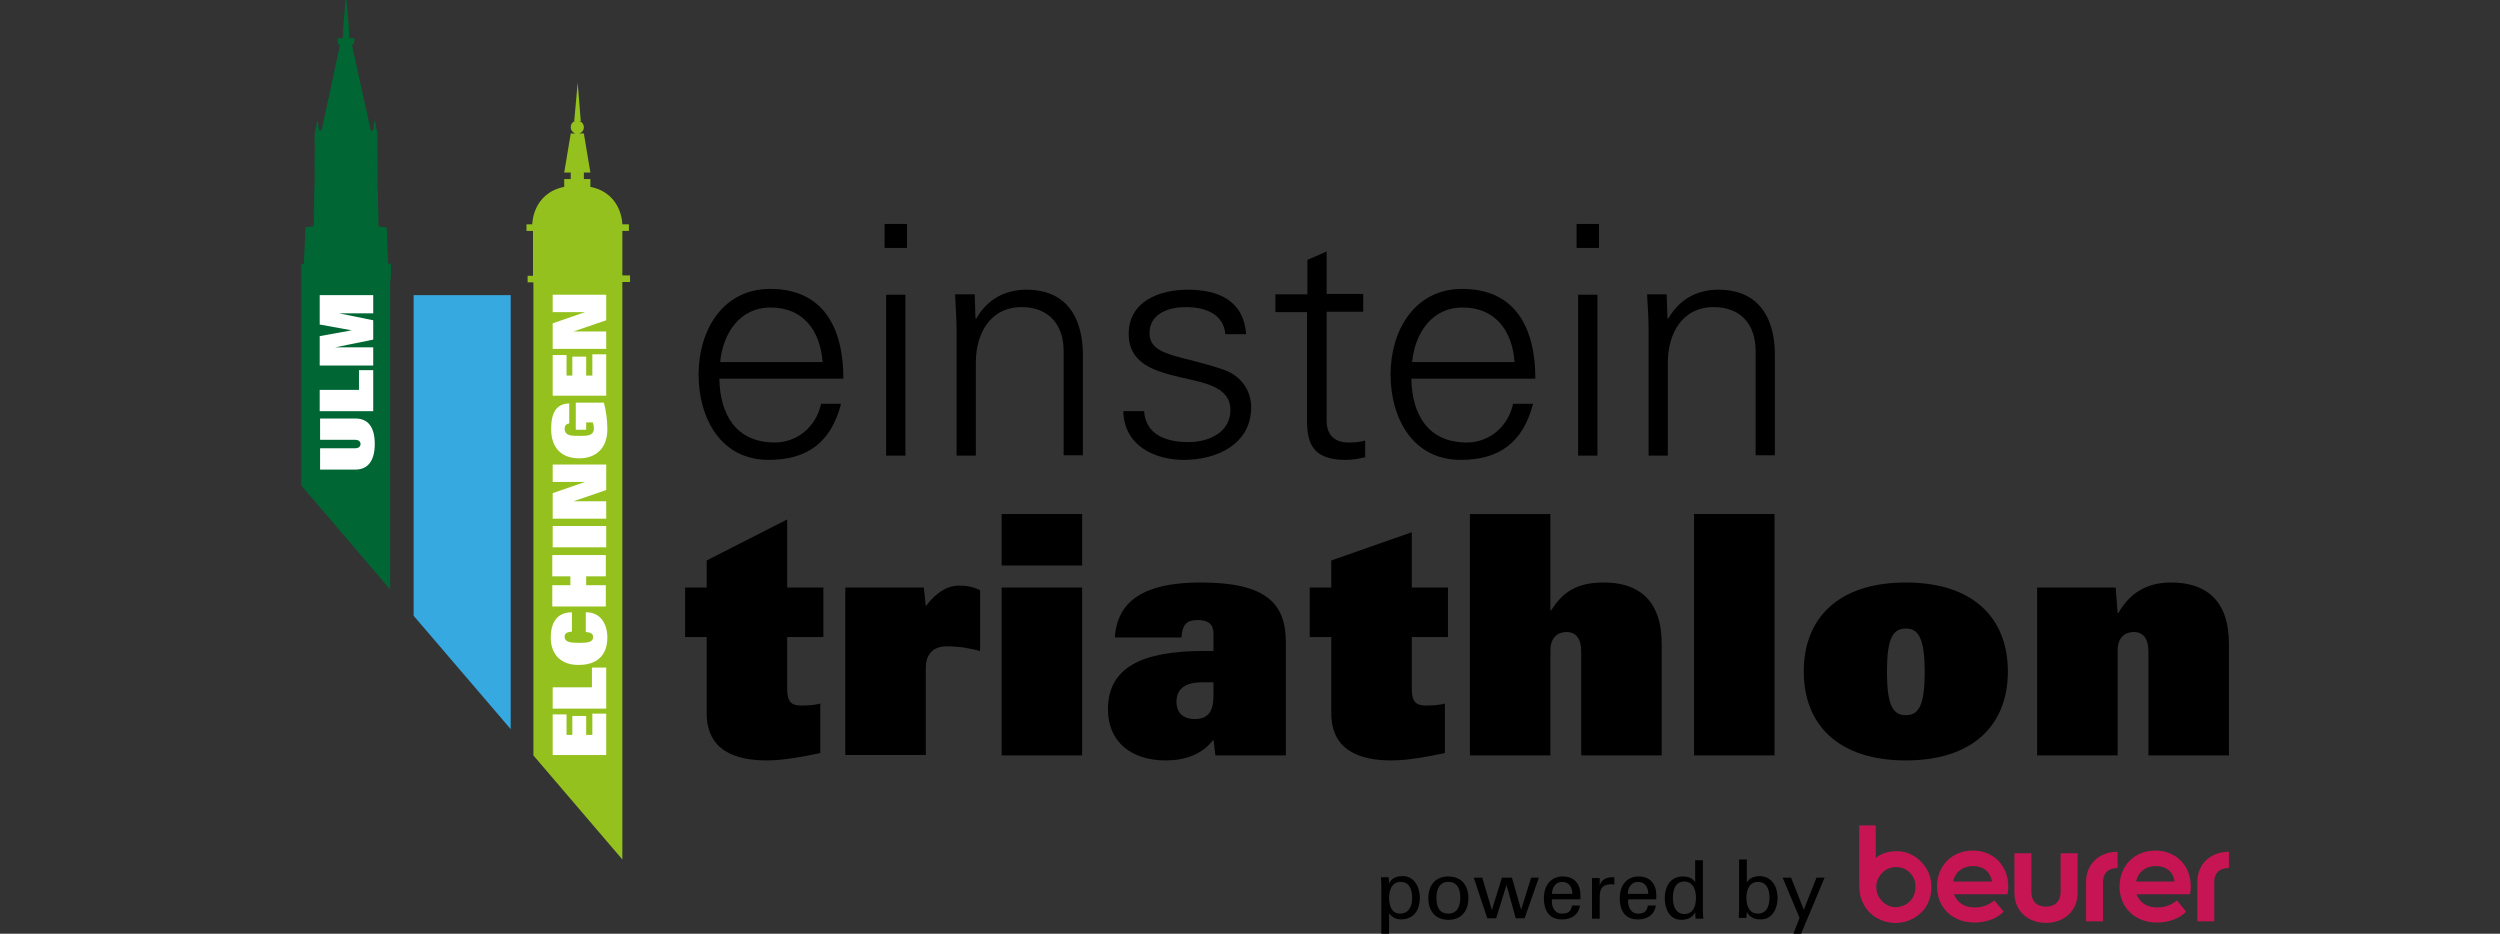 <?xml version="1.0" encoding="UTF-8"?>
<svg width="83px" height="31px" viewBox="0 0 83 31" version="1.1" xmlns="http://www.w3.org/2000/svg" xmlns:xlink="http://www.w3.org/1999/xlink">
    <rect x="0" y="0" width="83" height="31" fill="#333333" stroke="none"/>
    <title>Artboard Copy 3</title>
    <g id="Artboard-Copy-3" stroke="none" stroke-width="1" fill="none" fill-rule="evenodd">
        <g id="Einstein-Triathlon" transform="translate(10, 0)" fill-rule="nonzero">
            <g id="Group">
                <polygon id="Path" fill="#95C11F" points="9.179 2.748 9.064 4.019 9.179 4.019 9.282 4.019"></polygon>
                <path d="M10.662,9.156 L10.662,7.667 L10.88,7.667 L10.88,7.448 L10.662,7.448 C10.662,7.448 10.662,6.421 9.601,6.203 L9.601,5.946 L9.384,5.946 L9.384,5.727 L9.601,5.727 L9.384,4.43 L9.231,4.43 C9.32,4.405 9.384,4.328 9.384,4.225 C9.384,4.109 9.294,4.007 9.167,4.007 C9.039,4.007 8.949,4.097 8.949,4.225 C8.949,4.315 9.013,4.405 9.103,4.43 L8.949,4.43 L8.732,5.727 L8.949,5.727 L8.949,5.946 L8.732,5.946 L8.732,6.203 C7.671,6.421 7.671,7.448 7.671,7.448 L7.479,7.448 L7.479,7.667 L7.696,7.667 L7.696,9.156 L7.517,9.156 L7.517,9.374 L7.709,9.374 L7.709,25.08 L10.662,28.534 L10.662,9.362 L10.918,9.362 L10.918,9.143 L10.662,9.143 L10.662,9.156 Z" id="Path" fill="#95C11F"></path>
                <path d="M2.979,8.745 C2.953,8.745 2.889,8.797 2.889,8.745 C2.864,8.347 2.851,7.949 2.838,7.551 C2.761,7.538 2.646,7.538 2.57,7.512 C2.557,7.435 2.57,7.371 2.557,7.294 C2.557,7.191 2.57,7.076 2.557,6.973 C2.544,6.78 2.557,6.575 2.544,6.357 C2.519,5.933 2.557,5.509 2.531,5.111 C2.519,4.893 2.544,4.674 2.531,4.469 C2.531,4.392 2.506,4.315 2.493,4.238 C2.48,4.199 2.48,4.161 2.467,4.122 C2.455,4.097 2.48,4.032 2.429,4.019 C2.416,4.058 2.416,4.122 2.404,4.199 C2.391,4.263 2.416,4.341 2.327,4.328 C2.327,4.353 2.314,4.328 2.301,4.315 C2.212,3.84 2.097,3.377 1.994,2.902 C1.892,2.44 1.79,1.965 1.688,1.502 C1.675,1.451 1.764,1.515 1.751,1.464 C1.751,1.387 1.777,1.348 1.764,1.271 C1.713,1.246 1.662,1.284 1.598,1.271 C1.585,0.848 1.547,0.449 1.509,0.039 L1.509,7.10542736e-15 L1.47,7.10542736e-15 L1.47,0.039 C1.432,0.449 1.394,0.835 1.381,1.271 C1.317,1.284 1.266,1.246 1.215,1.271 C1.202,1.348 1.227,1.387 1.227,1.464 C1.215,1.515 1.304,1.451 1.291,1.502 C1.176,1.965 1.087,2.44 0.984,2.902 C0.882,3.365 0.78,3.84 0.678,4.315 C0.665,4.315 0.665,4.341 0.652,4.328 C0.563,4.341 0.588,4.263 0.575,4.199 C0.563,4.135 0.563,4.071 0.55,4.019 C0.499,4.032 0.511,4.084 0.511,4.122 C0.499,4.161 0.499,4.199 0.486,4.238 C0.473,4.315 0.447,4.392 0.447,4.469 C0.435,4.674 0.46,4.893 0.447,5.111 C0.435,5.509 0.46,5.933 0.435,6.357 C0.422,6.575 0.435,6.78 0.422,6.973 C0.409,7.076 0.422,7.191 0.422,7.294 C0.422,7.384 0.422,7.448 0.409,7.512 C0.332,7.525 0.217,7.525 0.141,7.551 C0.128,7.949 0.102,8.347 0.089,8.745 C0.089,8.797 0.026,8.745 0,8.745 L0,9.374 L0,9.374 L0,16.116 L2.953,19.571 L2.953,9.426 C2.953,9.413 2.953,9.387 2.953,9.374 C2.992,9.143 2.979,8.925 2.979,8.745 Z" id="Path" fill="#006633"></path>
                <polygon id="Path" fill="#36A9E1" points="3.733 20.444 6.955 24.207 6.955 9.798 3.733 9.798"></polygon>
                <g transform="translate(0.614, 9.785)" fill="#FFFFFF" id="Path">
                    <g transform="translate(0, 0.013)">
                        <path d="M1.189,4.097 C1.624,4.097 1.828,4.405 1.828,4.944 C1.828,5.483 1.611,5.792 1.189,5.792 L0.013,5.792 L0.013,5.085 L1.163,5.085 C1.304,5.085 1.355,5.021 1.355,4.944 C1.355,4.867 1.304,4.803 1.163,4.803 L0.013,4.803 L0.013,4.097 L1.189,4.097 Z"></path>
                        <polygon points="0 3.853 0 3.146 1.304 3.146 1.304 2.491 1.777 2.491 1.777 3.853"></polygon>
                        <polygon points="0.511 0.578 0.511 0.578 1.777 0.835 1.777 1.477 0.511 1.734 0.511 1.734 1.777 1.734 1.777 2.337 0 2.337 0 1.361 1.061 1.169 1.061 1.169 0 0.976 0 0 1.777 0 1.777 0.604 0.511 0.604"></polygon>
                    </g>
                    <g transform="translate(7.671, 0)">
                        <polygon points="0.064 15.295 0.064 13.933 0.524 13.933 0.524 14.614 0.716 14.614 0.716 13.985 1.176 13.985 1.176 14.614 1.381 14.614 1.381 13.908 1.841 13.908 1.841 15.282 0.064 15.282"></polygon>
                        <polygon points="0.064 13.741 0.064 13.034 1.368 13.034 1.368 12.379 1.841 12.379 1.841 13.741"></polygon>
                        <path d="M1.176,10.543 C1.662,10.543 1.879,10.941 1.879,11.378 C1.879,12.007 1.496,12.29 0.933,12.29 C0.384,12.302 0,11.981 0,11.378 C0,10.928 0.179,10.543 0.703,10.543 L0.703,11.185 C0.499,11.198 0.46,11.275 0.46,11.352 C0.46,11.532 0.652,11.558 0.933,11.558 C1.202,11.558 1.406,11.545 1.406,11.365 C1.406,11.275 1.355,11.211 1.163,11.198 L1.163,10.543 L1.176,10.543 Z"></path>
                        <polygon points="1.176 9.349 1.176 9.644 1.828 9.644 1.828 10.35 0.051 10.35 0.051 9.644 0.652 9.644 0.652 9.349 0.051 9.349 0.051 8.643 1.828 8.643 1.828 9.349"></polygon>
                        <polygon points="0.064 8.386 0.064 7.679 1.841 7.679 1.841 8.386"></polygon>
                        <polygon points="0.064 7.435 0.064 6.588 1.138 6.215 1.138 6.215 0.064 6.215 0.064 5.638 1.841 5.638 1.841 6.485 0.754 6.857 0.754 6.857 1.841 6.857 1.841 7.435"></polygon>
                        <path d="M0.831,4.507 L0.831,3.583 L1.764,3.583 C1.841,3.865 1.879,4.186 1.879,4.469 C1.879,5.111 1.483,5.432 0.946,5.432 C0.396,5.432 0.013,5.124 0.013,4.456 C0.013,3.904 0.192,3.621 0.614,3.609 L0.614,4.276 C0.563,4.276 0.524,4.302 0.499,4.328 C0.473,4.353 0.46,4.405 0.46,4.443 C0.46,4.546 0.511,4.623 0.588,4.649 C0.665,4.687 0.831,4.687 0.984,4.687 C1.151,4.687 1.278,4.674 1.33,4.636 C1.406,4.597 1.432,4.52 1.432,4.43 C1.432,4.366 1.419,4.302 1.394,4.238 L1.176,4.238 L1.176,4.482 L0.831,4.482 L0.831,4.507 Z"></path>
                        <polygon points="0.064 3.365 0.064 2.003 0.524 2.003 0.524 2.684 0.716 2.684 0.716 2.055 1.176 2.055 1.176 2.684 1.381 2.684 1.381 1.978 1.841 1.978 1.841 3.352 0.064 3.352"></polygon>
                        <polygon points="0.064 1.798 0.064 0.95 1.138 0.578 1.138 0.578 0.064 0.578 0.064 0 1.841 0 1.841 0.848 0.754 1.22 0.754 1.22 1.841 1.22 1.841 1.798"></polygon>
                    </g>
                </g>
                <g transform="translate(12.746, 7.435)" fill="#000000">
                    <g transform="translate(0, 9.631)">
                        <path d="M0.716,4.084 L0,4.084 L0,2.44 L0.716,2.44 L0.716,1.541 L3.388,0.18 L3.388,2.44 L4.59,2.44 L4.59,4.084 L3.388,4.084 L3.388,5.792 C3.388,6.215 3.516,6.357 3.835,6.357 C4.027,6.357 4.245,6.357 4.487,6.292 L4.487,7.936 C3.874,8.065 3.235,8.18 2.71,8.18 C1.675,8.18 0.716,7.859 0.716,6.614 L0.716,4.084 Z" id="Path"></path>
                        <path d="M5.318,2.44 L7.926,2.44 L7.99,3.056 C8.374,2.556 8.745,2.376 9.09,2.376 C9.307,2.376 9.537,2.401 9.793,2.53 L9.793,4.546 C9.486,4.469 9.154,4.392 8.681,4.392 C8.169,4.392 7.99,4.739 7.99,5.085 L7.99,8 L5.318,8 L5.318,2.44 Z" id="Path"></path>
                        <path d="M10.509,0 L13.181,0 L13.181,1.708 L10.509,1.708 L10.509,0 Z M10.509,2.44 L13.181,2.44 L13.181,8.013 L10.509,8.013 L10.509,2.44 Z" id="Shape"></path>
                        <path d="M17.541,3.968 C17.541,3.686 17.4,3.519 17.016,3.519 C16.684,3.519 16.505,3.634 16.479,4.097 L14.268,4.097 C14.357,2.594 15.725,2.273 17.131,2.273 C19.266,2.273 19.944,2.954 19.944,4.251 L19.944,8.013 L17.604,8.013 L17.541,7.487 C17.157,8 16.569,8.18 15.955,8.18 C14.83,8.18 14.038,7.577 14.038,6.485 C14.038,5.111 15.137,4.546 17.221,4.546 L17.541,4.546 L17.541,3.968 L17.541,3.968 Z M17.541,5.586 L17.17,5.586 C16.467,5.586 16.313,5.92 16.313,6.228 C16.313,6.588 16.518,6.806 16.927,6.806 C17.387,6.806 17.541,6.511 17.541,6.048 L17.541,5.586 L17.541,5.586 Z" id="Shape"></path>
                        <path d="M21.453,4.084 L20.737,4.084 L20.737,2.44 L21.453,2.44 L21.453,1.541 L24.125,0.604 L24.125,2.44 L25.326,2.44 L25.326,4.084 L24.125,4.084 L24.125,5.792 C24.125,6.215 24.252,6.357 24.572,6.357 C24.764,6.357 24.981,6.357 25.224,6.292 L25.224,7.936 C24.61,8.065 23.971,8.18 23.447,8.18 C22.412,8.18 21.453,7.859 21.453,6.614 L21.453,4.084 Z" id="Path"></path>
                        <path d="M26.055,0 L28.727,0 L28.727,3.198 L28.753,3.198 C29.136,2.594 29.596,2.273 30.504,2.273 C31.616,2.273 32.422,2.825 32.422,4.302 L32.422,8.013 L29.75,8.013 L29.75,4.559 C29.75,4.148 29.584,3.917 29.264,3.917 C28.97,3.917 28.727,4.097 28.727,4.533 L28.727,8.013 L26.055,8.013 L26.055,0 Z" id="Path"></path>
                        <polygon id="Path" points="33.496 0 36.168 0 36.168 8.013 33.496 8.013"></polygon>
                        <path d="M40.527,2.273 C42.777,2.273 43.915,3.467 43.915,5.227 C43.915,6.986 42.777,8.18 40.527,8.18 C38.277,8.18 37.139,6.986 37.139,5.227 C37.139,3.467 38.277,2.273 40.527,2.273 Z M40.527,6.678 C40.962,6.678 41.154,6.344 41.154,5.239 C41.154,4.135 40.949,3.801 40.527,3.801 C40.093,3.801 39.901,4.135 39.901,5.239 C39.901,6.344 40.093,6.678 40.527,6.678 Z" id="Shape"></path>
                        <path d="M44.887,2.44 L47.495,2.44 L47.559,3.287 L47.584,3.287 C48.032,2.491 48.697,2.273 49.336,2.273 C50.448,2.273 51.254,2.825 51.254,4.302 L51.254,8.013 L48.582,8.013 L48.582,4.559 C48.582,4.148 48.416,3.917 48.096,3.917 C47.802,3.917 47.559,4.097 47.559,4.533 L47.559,8.013 L44.887,8.013 L44.887,2.44 L44.887,2.44 Z" id="Path"></path>
                    </g>
                    <g transform="translate(0.447, 0)">
                        <path d="M0.69,5.162 C0.716,6.305 1.227,7.256 2.531,7.256 C3.286,7.256 3.912,6.716 4.066,5.971 L4.73,5.971 C4.398,7.256 3.605,7.833 2.327,7.833 C0.742,7.833 0,6.459 0,4.995 C0,3.544 0.793,2.157 2.378,2.157 C4.155,2.157 4.807,3.467 4.807,5.137 L0.69,5.137 L0.69,5.162 Z M4.117,4.585 C4.04,3.557 3.49,2.774 2.391,2.774 C1.355,2.774 0.805,3.647 0.716,4.585 L4.117,4.585 Z" id="Shape"></path>
                        <path d="M6.92,0.796 L6.175,0.796 L6.175,0 L6.92,0 L6.92,0.796 Z M6.868,2.35 L6.868,7.692 L6.226,7.692 L6.226,2.35 L6.868,2.35 L6.868,2.35 Z" id="Shape"></path>
                        <path d="M9.205,7.692 L8.566,7.692 L8.566,3.544 C8.566,3.133 8.527,2.697 8.515,2.337 L9.167,2.337 L9.192,3.121 L9.218,3.146 C9.588,2.491 10.189,2.183 10.88,2.183 C12.618,2.183 12.759,3.724 12.759,4.341 L12.759,7.679 L12.12,7.679 L12.12,4.225 C12.12,3.3 11.583,2.761 10.726,2.761 C9.678,2.761 9.205,3.647 9.205,4.597 L9.205,7.692 L9.205,7.692 Z" id="Path"></path>
                        <path d="M16.237,2.183 C17.247,2.183 18.09,2.53 18.18,3.66 L17.489,3.66 C17.425,2.992 16.837,2.761 16.173,2.761 C15.584,2.761 14.971,2.992 14.971,3.621 C14.971,4.405 15.994,4.341 17.438,4.841 C17.988,5.034 18.346,5.509 18.346,6.087 C18.346,7.294 17.234,7.833 16.109,7.833 C15.188,7.833 14.127,7.397 14.101,6.215 L14.792,6.215 C14.843,7.012 15.546,7.243 16.262,7.243 C16.94,7.243 17.656,6.922 17.656,6.177 C17.656,5.406 16.812,5.278 15.968,5.085 C15.124,4.88 14.28,4.636 14.28,3.647 C14.28,2.568 15.303,2.183 16.237,2.183 Z" id="Path"></path>
                        <path d="M20.213,2.928 L19.151,2.928 L19.151,2.337 L20.213,2.337 L20.213,1.194 L20.852,0.912 L20.852,2.324 L22.066,2.324 L22.066,2.915 L20.852,2.915 L20.852,6.498 C20.839,6.986 21.095,7.256 21.581,7.256 C21.772,7.256 21.964,7.243 22.13,7.191 L22.13,7.744 C21.926,7.795 21.696,7.833 21.478,7.833 C20.136,7.833 20.2,6.973 20.2,6.241 L20.2,2.928 L20.213,2.928 Z" id="Path"></path>
                        <path d="M23.664,5.162 C23.69,6.305 24.201,7.256 25.505,7.256 C26.26,7.256 26.886,6.716 27.04,5.971 L27.704,5.971 C27.372,7.256 26.579,7.833 25.301,7.833 C23.716,7.833 22.974,6.459 22.974,4.995 C22.974,3.544 23.767,2.157 25.352,2.157 C27.129,2.157 27.781,3.467 27.781,5.137 L23.664,5.137 L23.664,5.162 Z M27.091,4.585 C27.014,3.557 26.464,2.774 25.365,2.774 C24.329,2.774 23.779,3.647 23.69,4.585 L27.091,4.585 Z" id="Shape"></path>
                        <path d="M29.894,0.796 L29.149,0.796 L29.149,0 L29.894,0 L29.894,0.796 Z M29.842,2.35 L29.842,7.692 L29.2,7.692 L29.2,2.35 L29.842,2.35 L29.842,2.35 Z" id="Shape"></path>
                        <path d="M32.179,7.692 L31.54,7.692 L31.54,3.544 C31.54,3.133 31.514,2.697 31.489,2.337 L32.141,2.337 L32.166,3.121 L32.192,3.146 C32.563,2.491 33.163,2.183 33.854,2.183 C35.592,2.183 35.733,3.724 35.733,4.341 L35.733,7.679 L35.094,7.679 L35.094,4.225 C35.094,3.3 34.57,2.761 33.7,2.761 C32.652,2.761 32.179,3.647 32.179,4.597 L32.179,7.692 L32.179,7.692 Z" id="Path"></path>
                    </g>
                </g>
                <path d="M50.576,29.138 L50.308,29.138 L49.886,30.204 L49.464,29.138 L49.183,29.138 L49.745,30.473 L49.541,31 L49.796,31 L50.576,29.138 Z M47.994,30.281 L47.994,30.268 L47.994,30.268 C48.083,30.461 48.262,30.525 48.454,30.525 C48.85,30.525 49.016,30.152 49.016,29.806 C49.016,29.446 48.825,29.087 48.416,29.087 C48.249,29.087 48.07,29.151 47.994,29.305 L47.994,29.305 L47.994,28.534 L47.738,28.534 L47.738,30.255 C47.738,30.307 47.725,30.384 47.725,30.473 L47.981,30.473 L47.994,30.281 Z M48.748,29.806 C48.748,30.063 48.658,30.332 48.364,30.332 C48.058,30.332 47.981,30.05 47.981,29.806 C47.981,29.562 48.07,29.279 48.364,29.279 C48.671,29.279 48.748,29.562 48.748,29.806 M46.293,29.318 L46.293,29.318 C46.217,29.151 46.038,29.099 45.871,29.099 C45.449,29.099 45.27,29.446 45.27,29.819 C45.27,30.165 45.424,30.538 45.82,30.538 C46.012,30.538 46.191,30.473 46.28,30.281 L46.28,30.281 L46.28,30.294 L46.293,30.499 L46.549,30.499 C46.549,30.422 46.536,30.345 46.536,30.255 L46.536,28.56 L46.28,28.56 L46.28,29.318 L46.293,29.318 Z M45.539,29.806 C45.539,29.549 45.616,29.266 45.922,29.266 C46.217,29.266 46.306,29.562 46.306,29.806 C46.306,30.063 46.229,30.345 45.922,30.345 C45.628,30.345 45.539,30.063 45.539,29.806 M44.043,29.677 C44.043,29.459 44.171,29.279 44.376,29.279 C44.618,29.279 44.721,29.459 44.721,29.677 L44.043,29.677 Z M44.989,29.857 L44.989,29.729 C44.989,29.356 44.797,29.099 44.401,29.099 C43.979,29.099 43.775,29.433 43.775,29.819 C43.775,30.217 43.941,30.525 44.376,30.525 C44.695,30.525 44.925,30.371 44.976,30.063 L44.708,30.063 C44.682,30.255 44.58,30.332 44.388,30.332 C44.133,30.332 44.03,30.088 44.056,29.857 L44.989,29.857 L44.989,29.857 Z M43.11,29.819 C43.11,29.536 43.161,29.369 43.481,29.356 C43.519,29.356 43.557,29.356 43.596,29.369 L43.596,29.125 C43.57,29.125 43.545,29.125 43.506,29.125 C43.327,29.125 43.148,29.215 43.11,29.408 L43.11,29.408 L43.11,29.151 L42.854,29.151 L42.854,30.499 L43.11,30.499 L43.11,29.819 L43.11,29.819 Z M41.525,29.677 C41.525,29.459 41.652,29.279 41.857,29.279 C42.1,29.279 42.202,29.459 42.202,29.677 L41.525,29.677 Z M42.471,29.857 L42.471,29.729 C42.471,29.356 42.279,29.099 41.883,29.099 C41.461,29.099 41.256,29.433 41.256,29.819 C41.256,30.217 41.422,30.525 41.857,30.525 C42.177,30.525 42.407,30.371 42.458,30.063 L42.189,30.063 C42.164,30.255 42.062,30.332 41.857,30.332 C41.601,30.332 41.499,30.088 41.525,29.857 L42.471,29.857 L42.471,29.857 Z M40.834,29.138 L40.502,30.204 L40.502,30.204 L40.195,29.138 L39.863,29.138 L39.53,30.217 L39.53,30.217 L39.211,29.138 L38.929,29.138 L39.377,30.486 L39.671,30.486 L40.016,29.382 L40.016,29.382 L40.323,30.486 L40.617,30.486 L41.09,29.138 L40.834,29.138 Z M37.689,29.806 C37.689,29.523 37.791,29.279 38.085,29.279 C38.392,29.279 38.482,29.523 38.482,29.806 C38.482,30.088 38.38,30.332 38.085,30.332 C37.779,30.332 37.689,30.101 37.689,29.806 M38.085,29.099 C37.651,29.099 37.421,29.395 37.421,29.819 C37.421,30.242 37.651,30.538 38.085,30.538 C38.52,30.538 38.75,30.242 38.75,29.819 C38.75,29.395 38.52,29.099 38.085,29.099 M35.861,31 L36.117,31 L36.117,30.332 L36.129,30.332 C36.219,30.473 36.398,30.525 36.5,30.525 C36.986,30.525 37.139,30.152 37.139,29.806 C37.139,29.446 36.948,29.087 36.577,29.087 C36.36,29.087 36.193,29.151 36.117,29.343 L36.117,29.343 L36.104,29.125 L35.848,29.125 C35.848,29.202 35.861,29.292 35.861,29.369 L35.861,31 Z M36.884,29.806 C36.884,30.063 36.794,30.332 36.475,30.332 C36.193,30.332 36.117,30.05 36.117,29.806 C36.117,29.562 36.206,29.279 36.5,29.279 C36.807,29.279 36.884,29.562 36.884,29.806" id="Shape" fill="#000000"></path>
            </g>
            <path d="M64,28.817 L64,28.278 C63.399,28.278 62.952,28.676 62.952,29.279 L62.952,30.589 L63.514,30.589 L63.514,29.305 C63.501,28.984 63.693,28.817 64,28.817 M62.709,29.69 C62.709,29.69 62.734,29.549 62.734,29.433 C62.734,28.74 62.249,28.239 61.558,28.239 C60.868,28.239 60.369,28.74 60.369,29.433 C60.369,30.127 60.881,30.628 61.609,30.628 C62.006,30.628 62.351,30.499 62.581,30.268 L62.274,29.896 C62.07,30.05 61.891,30.127 61.609,30.127 C61.277,30.127 61.034,29.96 60.932,29.69 L62.709,29.69 L62.709,29.69 Z M62.197,29.266 L60.919,29.266 C60.983,28.945 61.239,28.753 61.571,28.753 C61.916,28.753 62.146,28.932 62.197,29.266 M60.305,28.817 L60.305,28.278 C59.704,28.278 59.257,28.676 59.257,29.279 L59.257,30.589 L59.819,30.589 L59.819,29.305 C59.819,28.984 59.998,28.817 60.305,28.817 M58.976,29.639 L58.976,28.329 L58.413,28.329 L58.413,29.613 C58.413,29.921 58.221,30.101 57.927,30.101 C57.62,30.101 57.441,29.921 57.441,29.613 L57.441,28.329 L56.879,28.329 L56.879,29.639 C56.879,30.255 57.339,30.64 57.927,30.64 C58.515,30.64 58.976,30.255 58.976,29.639 M56.649,29.69 C56.649,29.69 56.674,29.549 56.674,29.433 C56.674,28.74 56.189,28.239 55.498,28.239 C54.808,28.239 54.309,28.74 54.309,29.433 C54.309,30.127 54.821,30.628 55.549,30.628 C55.946,30.628 56.291,30.499 56.521,30.268 L56.214,29.896 C56.01,30.05 55.831,30.127 55.549,30.127 C55.217,30.127 54.974,29.96 54.872,29.69 L56.649,29.69 L56.649,29.69 Z M56.137,29.266 L54.846,29.266 C54.91,28.945 55.166,28.753 55.498,28.753 C55.843,28.753 56.074,28.932 56.137,29.266 M53.849,30.229 C54.105,29.934 54.181,29.498 54.079,29.112 C53.951,28.676 53.555,28.316 53.095,28.265 C52.788,28.239 52.494,28.303 52.276,28.483 L52.276,27.404 L51.727,27.404 L51.727,29.369 C51.727,29.626 51.765,29.819 51.867,30.011 C52.085,30.435 52.532,30.666 53.018,30.64 C53.35,30.615 53.644,30.461 53.849,30.229 M53.478,29.844 C53.325,30.05 53.056,30.165 52.788,30.101 C52.545,30.037 52.34,29.819 52.302,29.562 C52.251,29.292 52.379,29.035 52.609,28.881 C52.801,28.753 53.12,28.753 53.312,28.894 C53.402,28.958 53.491,29.048 53.542,29.164 C53.632,29.369 53.606,29.652 53.478,29.844" id="Shape" fill="#C71553"></path>
        </g>
    </g>
</svg>